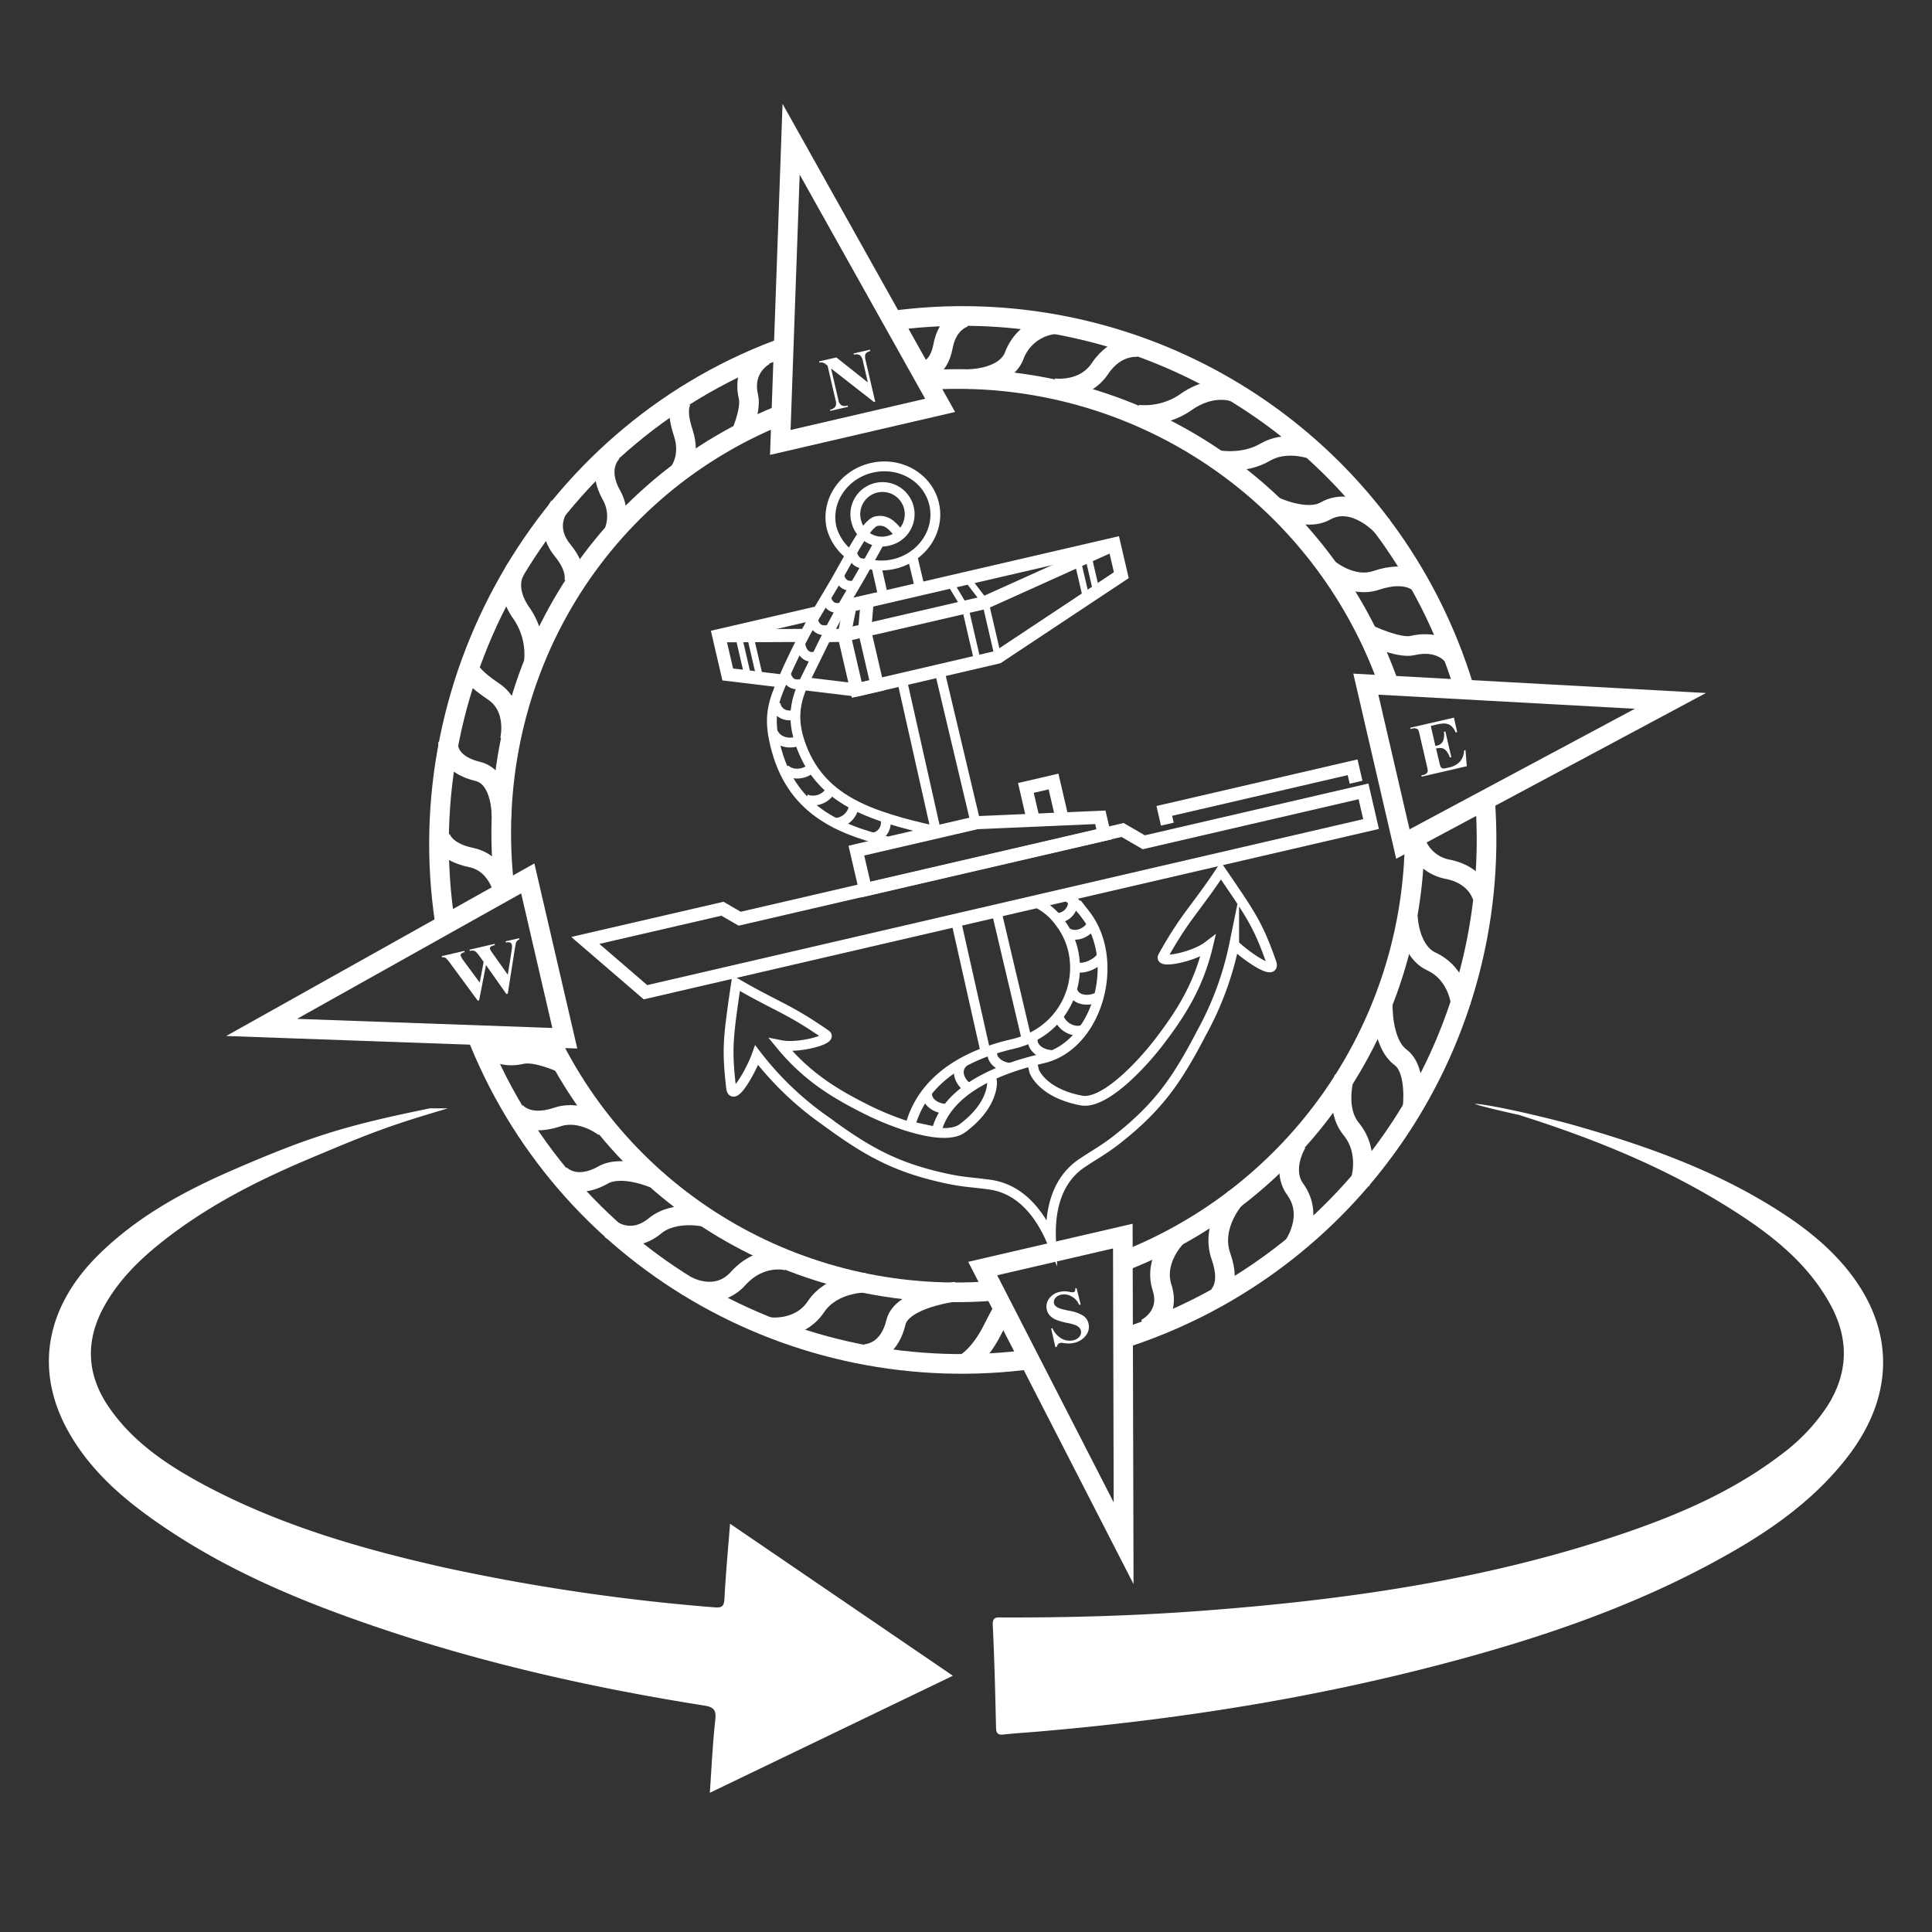 <svg xmlns="http://www.w3.org/2000/svg" viewBox="0 0 590 590"><rect x="0" y="0" width="590" height="590" fill="#333333" stroke="none"/><defs><style>.cls-1,.cls-9{fill:#fff;}.cls-2,.cls-3,.cls-4,.cls-5,.cls-6,.cls-7,.cls-8{fill:none;stroke:#fff;stroke-miterlimit:10;}.cls-2,.cls-3{stroke-width:6px;}.cls-2,.cls-4,.cls-6,.cls-8,.cls-9{fill-rule:evenodd;}.cls-4,.cls-5{stroke-width:4px;}.cls-6,.cls-7{stroke-width:3px;}.cls-8{stroke-width:2px;}</style></defs><g id="Capa_1" data-name="Capa 1"><path class="cls-1" d="M136.77,338.48c-18.47,5.43-24.2,7.74-42.44,15.43-16.39,6.91-32.15,15-46,26.25-6.51,5.28-12.3,11.21-16.43,18.6-5.94,10.64-5.5,21.05,1.43,31.08,7.53,10.91,18.3,17.91,29.72,24,23.1,12.21,48,19.35,73.3,25a619.53,619.53,0,0,0,81.66,12c2.44.21,3.1-.21,3.23-2.69.38-7.42,1.08-14.82,1.7-22.83L291,511.75l-74.23,35.74c.55-7.79.85-15.06,1.67-22.27.35-3.09-.58-3.93-3.41-4.38-32.89-5.2-65.33-12.41-96.95-22.94-24.67-8.22-48.62-18-70.1-33C37,457.27,27.08,448.54,20.59,436.64,10.53,418.22,14,399.1,30.06,383.22c11.69-11.55,25.8-19.28,40.69-25.76,24.11-10.49,34.9-13.75,60.58-19"/><path class="cls-1" d="M450.36,337.06c6.52.46,24.35,4.87,29.84,6.42,23.12,6.55,45.64,14.58,65.77,28.11,7.88,5.3,15,11.44,20.54,19.24,12.15,17.23,11.33,36.39-2.24,54-10.38,13.46-24,22.9-38.69,31-26.81,14.89-55.62,24.58-85.14,32.33-40.83,10.73-82.37,17.18-124.4,20.72-3.17.27-6.36.44-9.52.81-1.79.21-2.31-.39-2.35-2.17-.24-10.41-.49-20.82-1-31.22-.13-2.61,1.22-2.36,2.84-2.36,20,.08,39.94-.48,59.87-1.95,44.66-3.29,88.79-9.5,131.34-24.2,16.59-5.73,32.55-12.78,46.63-23.52A58.23,58.23,0,0,0,558,429.46c6.45-10.1,6.72-20.51,1-31-6.77-12.44-17.5-21-29.12-28.44-20.5-13.19-42.89-22.24-66-29.54C463.66,340.45,451.15,337.67,450.36,337.06Z"/><polygon class="cls-2" points="342.89 377.48 300.1 387.39 343.13 471.27 342.89 377.48"/><path class="cls-3" d="M453.48,243.93A160.07,160.07,0,0,1,342.14,409"/><path class="cls-3" d="M272.09,98A160,160,0,0,1,446.92,209.56"/><path class="cls-3" d="M135.87,281.69c-11.5-76,32.88-150.78,104.91-176.08"/><path class="cls-3" d="M315.73,415C242.15,425.14,171.67,383.67,145.15,315"/><path class="cls-3" d="M432,256a139.63,139.63,0,0,1-89.18,129.29"/><path class="cls-3" d="M281.69,116.17a139.51,139.51,0,0,1,142.63,93.39"/><path class="cls-3" d="M154.06,271.27c-7.31-62.23,26.32-120.9,83.85-144.37"/><path class="cls-3" d="M304.78,394.09c-58.45,5.22-113.12-25.94-137.75-78.47"/><path class="cls-2" d="M187.42,162.65a13.21,13.21,0,0,0-.62-11.32c-5-8.88.32-13.41.32-13.41"/><path class="cls-2" d="M207.31,144.27s3.82-4.68,1.34-12.1c-3.24-9.67.82-11.24.82-11.24"/><path class="cls-2" d="M226,133.1s3.55-7.69,2.55-12c-2.1-9,5.07-12.6,5.07-12.6"/><path class="cls-2" d="M175.19,178.24s1.67-4-3.31-10.09c-6-7.3-1.08-13.49-1.08-13.49"/><path class="cls-2" d="M163.06,201.79a22.09,22.09,0,0,0-3.72-14.38c-5.92-8.29-1.79-13.67-1.79-13.67"/><path class="cls-2" d="M155.71,226s2.44-9.85-5-14.84c-7.62-5.1-7.39-7.24-7.39-7.24"/><path class="cls-2" d="M153.14,249.43s.32-12-7.21-13.85c-9.89-2.38-9.06-8.67-9.06-8.67"/><path class="cls-2" d="M154.09,273.76s-1.42-10.05-10.19-11.88c-9-1.88-9.52-6.79-9.52-6.79"/><path class="cls-2" d="M396.06,349s-5,8-.51,14.22c6,8.26-.57,17.28-.57,17.28"/><path class="cls-2" d="M377.32,365.76s-7.8,8.41-4.45,17.93-1.3,12.49-1.3,12.49"/><path class="cls-2" d="M359.28,377.69s-7.14,7-4.41,15.5c2.85,8.84-5.07,12.61-5.07,12.61"/><path class="cls-2" d="M410.49,329s-2.85,9.68,2.12,15.74c6,7.3,2.69,16.53,2.69,16.53"/><path class="cls-2" d="M422.28,305.93s-.63,12.47,5.48,17c5.06,3.78,3.6,15.54,3.6,15.54"/><path class="cls-2" d="M429.94,279.78s.2,10.58,7.21,13.85c8.33,3.88,9,13.25,9,13.25"/><path class="cls-2" d="M432,256a12.91,12.91,0,0,0,10.26,9.49c9,1.88,10.47,8.54,10.47,8.54"/><path class="cls-2" d="M199.68,359.81s-9.74-4.22-15.47-1c-8.88,5-13.41-.32-13.41-.32"/><path class="cls-2" d="M184.64,344.25s-7-5.62-14.44-3.13c-9.67,3.23-13-1.94-13-1.94"/><path class="cls-2" d="M171.3,324.49s-7.68-3.55-12-2.55c-9.05,2.1-12.61-5.08-12.61-5.08"/><path class="cls-2" d="M215.77,371.71s-9.68-2.33-15.74,2.64c-7.3,6-13.49,1.09-13.49,1.09"/><path class="cls-2" d="M240.58,385s-8.16-2.3-15.14,5.41c-6.83,7.56-15.88,2.16-15.88,2.16"/><path class="cls-2" d="M264.23,391.72s-10.07-.11-15.06,7.34c-5.1,7.62-14.49,6.18-14.49,6.18"/><path class="cls-2" d="M292,394.45s-16.59,1.86-18.4,9.38c-2.38,9.89-9.67,9.67-9.67,9.67"/><path class="cls-2" d="M306.5,399.71s-1.31,2.2-3.34,6.24c-4.1,8.19-8.53,10.47-8.53,10.47"/><path class="cls-2" d="M389.17,154.66s9.8,4.65,15.53,1.41c8.88-5,17.57,4.78,17.57,4.78"/><path class="cls-2" d="M405.75,173.74s7.1,6,14.52,3.49c9.67-3.23,13.29,1,13.29,1"/><path class="cls-2" d="M417.69,193.65s9.33,4.5,13.67,3.49c9.05-2.1,12.61,3.49,12.61,3.49"/><path class="cls-2" d="M371.74,140.47s7.9,1.57,14.66-2.4c6.07-3.55,13.5-1.08,13.5-1.08"/><path class="cls-2" d="M347.58,126.64A22.08,22.08,0,0,0,362,122.92c8.3-5.92,15-3.19,15-3.19"/><path class="cls-2" d="M321.7,118.54s9.23,1.44,14.22-6c5.1-7.62,11.84-6.51,11.84-6.51"/><path class="cls-2" d="M295.91,115.75s11.14,0,13.85-7.21A14.88,14.88,0,0,1,322.13,99"/><path class="cls-2" d="M281.91,113.42s4.68-.2,6.08-7.71c1.43-7.68,6.85-8.9,6.85-8.9"/><polygon class="cls-2" points="287.1 123.79 238.29 135.11 241.59 42.51 287.1 123.79"/><polygon class="cls-2" points="161.17 268.25 172.48 317.06 79.89 313.76 161.17 268.25"/><polygon class="cls-2" points="417.1 208.93 428.41 257.75 510.11 214.04 417.1 208.93"/><polyline class="cls-4" points="356.49 251.68 355.56 247.64 413.06 234.31 414.12 238.88"/><polyline class="cls-5" points="315.35 249.54 313.29 240.62 321.73 238.66 324.12 248.95"/><polygon class="cls-4" points="178.74 287.19 197.12 303.01 418.7 251.65 416.39 241.67 349.29 257.22 342.81 253.46 225.88 280.56 220.62 277.51 178.74 287.19"/><polygon class="cls-4" points="261.52 259.76 298.31 251.23 336.02 249.59 337.23 254.8 264.29 271.7 261.52 259.76"/><path class="cls-6" d="M259.53,169.42a15.68,15.68,0,0,1-5.57-8.24c-1.88-8.11,3.6-16.3,12.25-18.31s17.18,2.95,19.06,11.06-3.61,16.3-12.25,18.31a16.71,16.71,0,0,1-7.93-.06"/><path class="cls-6" d="M261.55,159.42a8.3,8.3,0,1,1,9.82,5.7A8,8,0,0,1,261.55,159.42Z"/><line class="cls-7" x1="286.84" y1="204.56" x2="298.26" y2="252.67"/><line class="cls-7" x1="278.66" y1="170.07" x2="280.97" y2="179.82"/><line class="cls-7" x1="269.75" y1="182.3" x2="267.57" y2="172.64"/><line class="cls-7" x1="286.1" y1="255.09" x2="275.34" y2="207.18"/><line class="cls-7" x1="300.93" y1="321.15" x2="292.01" y2="281.45"/><path class="cls-6" d="M315.2,324.48l.64,2.68s2.36,6.65,14.4,8.92c6.84,1.29,18.09-10.52,23.82-18,6.35-8.35,11.87-16.74,14.83-29.15-4.38,3.35-15,5.4-13.77,3.19,6.89-12.41,10-14.53,17.72-26.21,9.49,13.86,11.33,16.51,15.42,28,1.59,4.47-7.86-2-11.37-5.48A95.37,95.37,0,0,1,367,315.3C359.5,329.72,353.9,337.92,341.1,348c-4,3.13-6.58,4.43-10.78,7.26-7.36,5-9.79,13.77-9.34,23.41-3.85-8.85-9.9-15.68-18.69-16.9-5-.7-7.92-.73-12.87-1.78-15.91-3.39-24.56-8.3-37.66-17.93a95.18,95.18,0,0,1-20.69-19.83c-1.64,4.65-7.26,14.65-7.8,9.93-1.39-12.13-.9-15.32,1.52-31.94,12.1,7.08,15.8,7.63,27.45,15.75,2.08,1.44-8.36,4.27-13.77,3.19,8.11,9.84,16.77,14.95,26.14,19.65,8.45,4.24,23.75,9.89,29.33,5.72,9.81-7.34,9-14.34,9-14.34l-.31-1.38"/><line class="cls-7" x1="304.31" y1="278.32" x2="313.44" y2="317.02"/><polyline class="cls-4" points="257.37 185.34 340.22 166.14 342.43 175.65 304.71 200.68 261.56 210.72 245.61 208.79"/><polyline class="cls-4" points="238.46 207.93 222.24 205.97 219.49 194.12 249.26 187.22"/><polygon class="cls-4" points="257.78 194.01 259.63 184.85 264.82 183.65 264.04 192.69 267.88 209.25 261.65 210.69 257.78 194.01"/><polygon class="cls-8" points="300.93 184 295.25 176.59 290.05 177.79 294.73 185.56 298.56 202.09 304.79 200.64 300.93 184"/><polygon class="cls-8" points="225.51 194.14 227.93 192.16 232.18 191.17 229.07 194.13 232.11 207.26 228.44 206.79 225.51 194.14"/><polygon class="cls-8" points="332.3 169.73 329.31 168.62 325.47 169.51 329.07 171.26 331.73 182.65 334.84 180.68 332.3 169.73"/><polyline class="cls-4" points="252.57 194.12 257.68 193.99 300.84 183.99 340.24 166.23"/><line class="cls-5" x1="219.72" y1="194.16" x2="245.42" y2="194.05"/><path class="cls-6" d="M316.74,275.74a19.07,19.07,0,0,1,7.14,6.26c9.28,12.37,3.74,32.57-14.66,36.83-20.26,4.7-28.68,15.08-31.27,25.11l8,1.69c2.44-10,13.08-17.9,32.5-22.4,16.8-3.89,24-29.88,13-44a24.31,24.31,0,0,0-5.75-5.61"/><path class="cls-6" d="M274.86,163.47c-1.68-2.09-3.6-5-7.15-4.34s-9,12.7-14.2,21.22c-6.25,10.36-9.28,15.6-14.51,27.42-2.88,6.51-4.11,10.84-2.7,17.8,4.12,20.45,17.74,27.18,34.6,31.37"/><path class="cls-6" d="M285.78,253.79c-20.43-4.62-35.64-9.54-41.52-27.15-2.25-6.74-1.74-12.31,1.69-19.14,5.77-11.5,6.9-14.89,15.39-29.11,1.81-3,4.77-8.42,7.37-13.11"/><path class="cls-6" d="M260.1,168.48c.66,2.87,2.23,4.09,5,3.45"/><path class="cls-6" d="M256.1,175.27c.67,2.87,2.24,4.09,5,3.44"/><path class="cls-6" d="M252.11,182.05c.66,2.88,2.23,4.1,5,3.45"/><path class="cls-6" d="M248.11,188.84c.67,2.88,2.24,4.1,5,3.45"/><path class="cls-6" d="M244.43,197c.67,2.87,2.24,4.09,5,3.45"/><path class="cls-6" d="M239.85,205.39c.67,2.87,2.24,4.09,5,3.44"/><path class="cls-6" d="M236.82,215c.67,2.87,3.1,3.95,5.89,3.3"/><path class="cls-6" d="M236.18,223.86c1.23,2.69,4.92,3.56,7.55,2.42"/><path class="cls-6" d="M239.68,234.84c2.15,2.1,6,1.71,8-.19"/><path class="cls-6" d="M246.13,244.07a6.17,6.17,0,0,0,7.57-2.77"/><path class="cls-6" d="M254.55,251.3a6,6,0,0,0,6.18-5"/><path class="cls-6" d="M266.78,255.78a4.64,4.64,0,0,0,3.51-6"/><path class="cls-6" d="M282.08,255.74a6.22,6.22,0,0,0-1.34-3.44"/><path class="cls-6" d="M322.63,280.35a5,5,0,0,0,5.07-5.05"/><path class="cls-6" d="M326,284.86c2.64,1.53,5.82,0,7.37-2.29"/><path class="cls-6" d="M327.5,302.59c1.18,3.26,5.49,3.24,8.07,1.73"/><path class="cls-6" d="M315.49,316.54c-.91,3.39,2.65,5.59,5.65,5.62"/><path class="cls-6" d="M294.18,324.43c-2.71,2.42-1,6.14,1.4,7.7"/><path class="cls-6" d="M327.88,295c2.64,1.53,7.1-.65,8.65-3"/><path class="cls-6" d="M323.37,310.74c1.17,3.26,5.3,5,7.88,3.46"/><path class="cls-6" d="M303.11,320.47c-.91,3.39,2.66,5.59,5.65,5.63"/><path class="cls-6" d="M283.24,333.08c-.85,3.4,2.76,5.54,5.75,5.52"/><path class="cls-9" d="M158.54,286.51l.09.38a1.48,1.48,0,0,0-.7.42,1.68,1.68,0,0,0-.4.75c0,.09-.14.72-.34,1.88l-2.13,13.51-.43.1-6.21-8.83-2.11,10.76-.42.1-8.1-11a13.63,13.63,0,0,0-1.64-2,1.54,1.54,0,0,0-1.18-.21l-.08-.38,6.91-1.6.09.38a2.06,2.06,0,0,0-1.06.5.68.68,0,0,0-.15.6,6.59,6.59,0,0,0,1,1.66l4.82,6.54,1.2-6.32-1-1.4a13.06,13.06,0,0,0-1.24-1.55,2,2,0,0,0-.82-.47,2.88,2.88,0,0,0-1.17.07l-.09-.38,7.67-1.78.09.39A4.53,4.53,0,0,0,150,289a.77.77,0,0,0-.32.35.71.71,0,0,0-.05.45,7.43,7.43,0,0,0,.9,1.45l4.54,6.42,1.11-7a14.2,14.2,0,0,0,.19-1.48,3,3,0,0,0-.07-.7.9.9,0,0,0-.49-.65,2.33,2.33,0,0,0-1.33,0l-.08-.38Z"/><path class="cls-9" d="M436.94,221.7l1.41,6.1.32-.08a2.65,2.65,0,0,0,2-1.4,5.36,5.36,0,0,0,.27-2.83l.45-.11,1.82,7.84-.46.1a5.74,5.74,0,0,0-1.08-2,2.61,2.61,0,0,0-1.31-.85,4.55,4.55,0,0,0-1.81.12l1,4.21a5.6,5.6,0,0,0,.47,1.49,1,1,0,0,0,.52.35,2.2,2.2,0,0,0,1-.05l.95-.22a6.24,6.24,0,0,0,3.36-1.8,5.46,5.46,0,0,0,1.25-3.4l.44-.1.39,4.92-13.79,3.19-.08-.38.52-.12a2.23,2.23,0,0,0,1.06-.5,1,1,0,0,0,.35-.64,4.53,4.53,0,0,0-.2-1.43l-2.28-9.87a8.3,8.3,0,0,0-.35-1.24,1.09,1.09,0,0,0-.58-.5,2.13,2.13,0,0,0-1.29,0l-.53.12-.09-.38L444,219.16l1,4.42-.45.11a5.42,5.42,0,0,0-1.5-2.11,3.67,3.67,0,0,0-2-.64,10.8,10.8,0,0,0-2.51.37Z"/><path class="cls-9" d="M328.76,393.38l1.27,5-.48.11a5.16,5.16,0,0,0-2.38-2.63,4.49,4.49,0,0,0-3.15-.47,2.93,2.93,0,0,0-1.77,1.05,1.84,1.84,0,0,0-.38,1.54,1.73,1.73,0,0,0,.45.83,4,4,0,0,0,1.34.77,24.83,24.83,0,0,0,2.85.7,11.65,11.65,0,0,1,4.35,1.56,4,4,0,0,1,1.57,2.4,4.23,4.23,0,0,1-.81,3.58,6,6,0,0,1-3.65,2.27,7,7,0,0,1-1.46.19,11.17,11.17,0,0,1-1.81-.15,2.93,2.93,0,0,0-1,0,1.24,1.24,0,0,0-.6.38,1.62,1.62,0,0,0-.39.81l-.41.09L321,405.72l.41-.09a6.54,6.54,0,0,0,2.83,3.17,5,5,0,0,0,3.48.51,3.24,3.24,0,0,0,1.95-1.16,2.09,2.09,0,0,0,.42-1.75,2,2,0,0,0-.54-1,3.62,3.62,0,0,0-1.13-.73,15.06,15.06,0,0,0-2.44-.66,19.35,19.35,0,0,1-3.52-1,5.39,5.39,0,0,1-1.83-1.25,3.83,3.83,0,0,1-.95-1.8,4,4,0,0,1,.69-3.37,5.2,5.2,0,0,1,3.24-2.07,6.83,6.83,0,0,1,1.55-.18,7.46,7.46,0,0,1,1.45.18,3.49,3.49,0,0,0,1.2.09.66.66,0,0,0,.44-.28,1.91,1.91,0,0,0,.13-.92Z"/><path class="cls-9" d="M255.42,109.16l9.6,7.62-1.5-6.48a3.22,3.22,0,0,0-.82-1.76,2.21,2.21,0,0,0-1.94-.21l-.09-.39,5-1.15.09.38a3.89,3.89,0,0,0-1.21.62,1.27,1.27,0,0,0-.36.76,4.29,4.29,0,0,0,.17,1.56l2.91,12.56-.38.09-13.09-10.22,2.23,9.62a2.17,2.17,0,0,0,1,1.63,2.21,2.21,0,0,0,1.48.14l.35-.08.09.39-5.37,1.24-.09-.38a2.49,2.49,0,0,0,1.62-.92,2.47,2.47,0,0,0,.09-1.83l-2.47-10.67-.4-.32a3.3,3.3,0,0,0-1-.61,2.59,2.59,0,0,0-1.1,0l-.09-.39Z"/></g></svg>